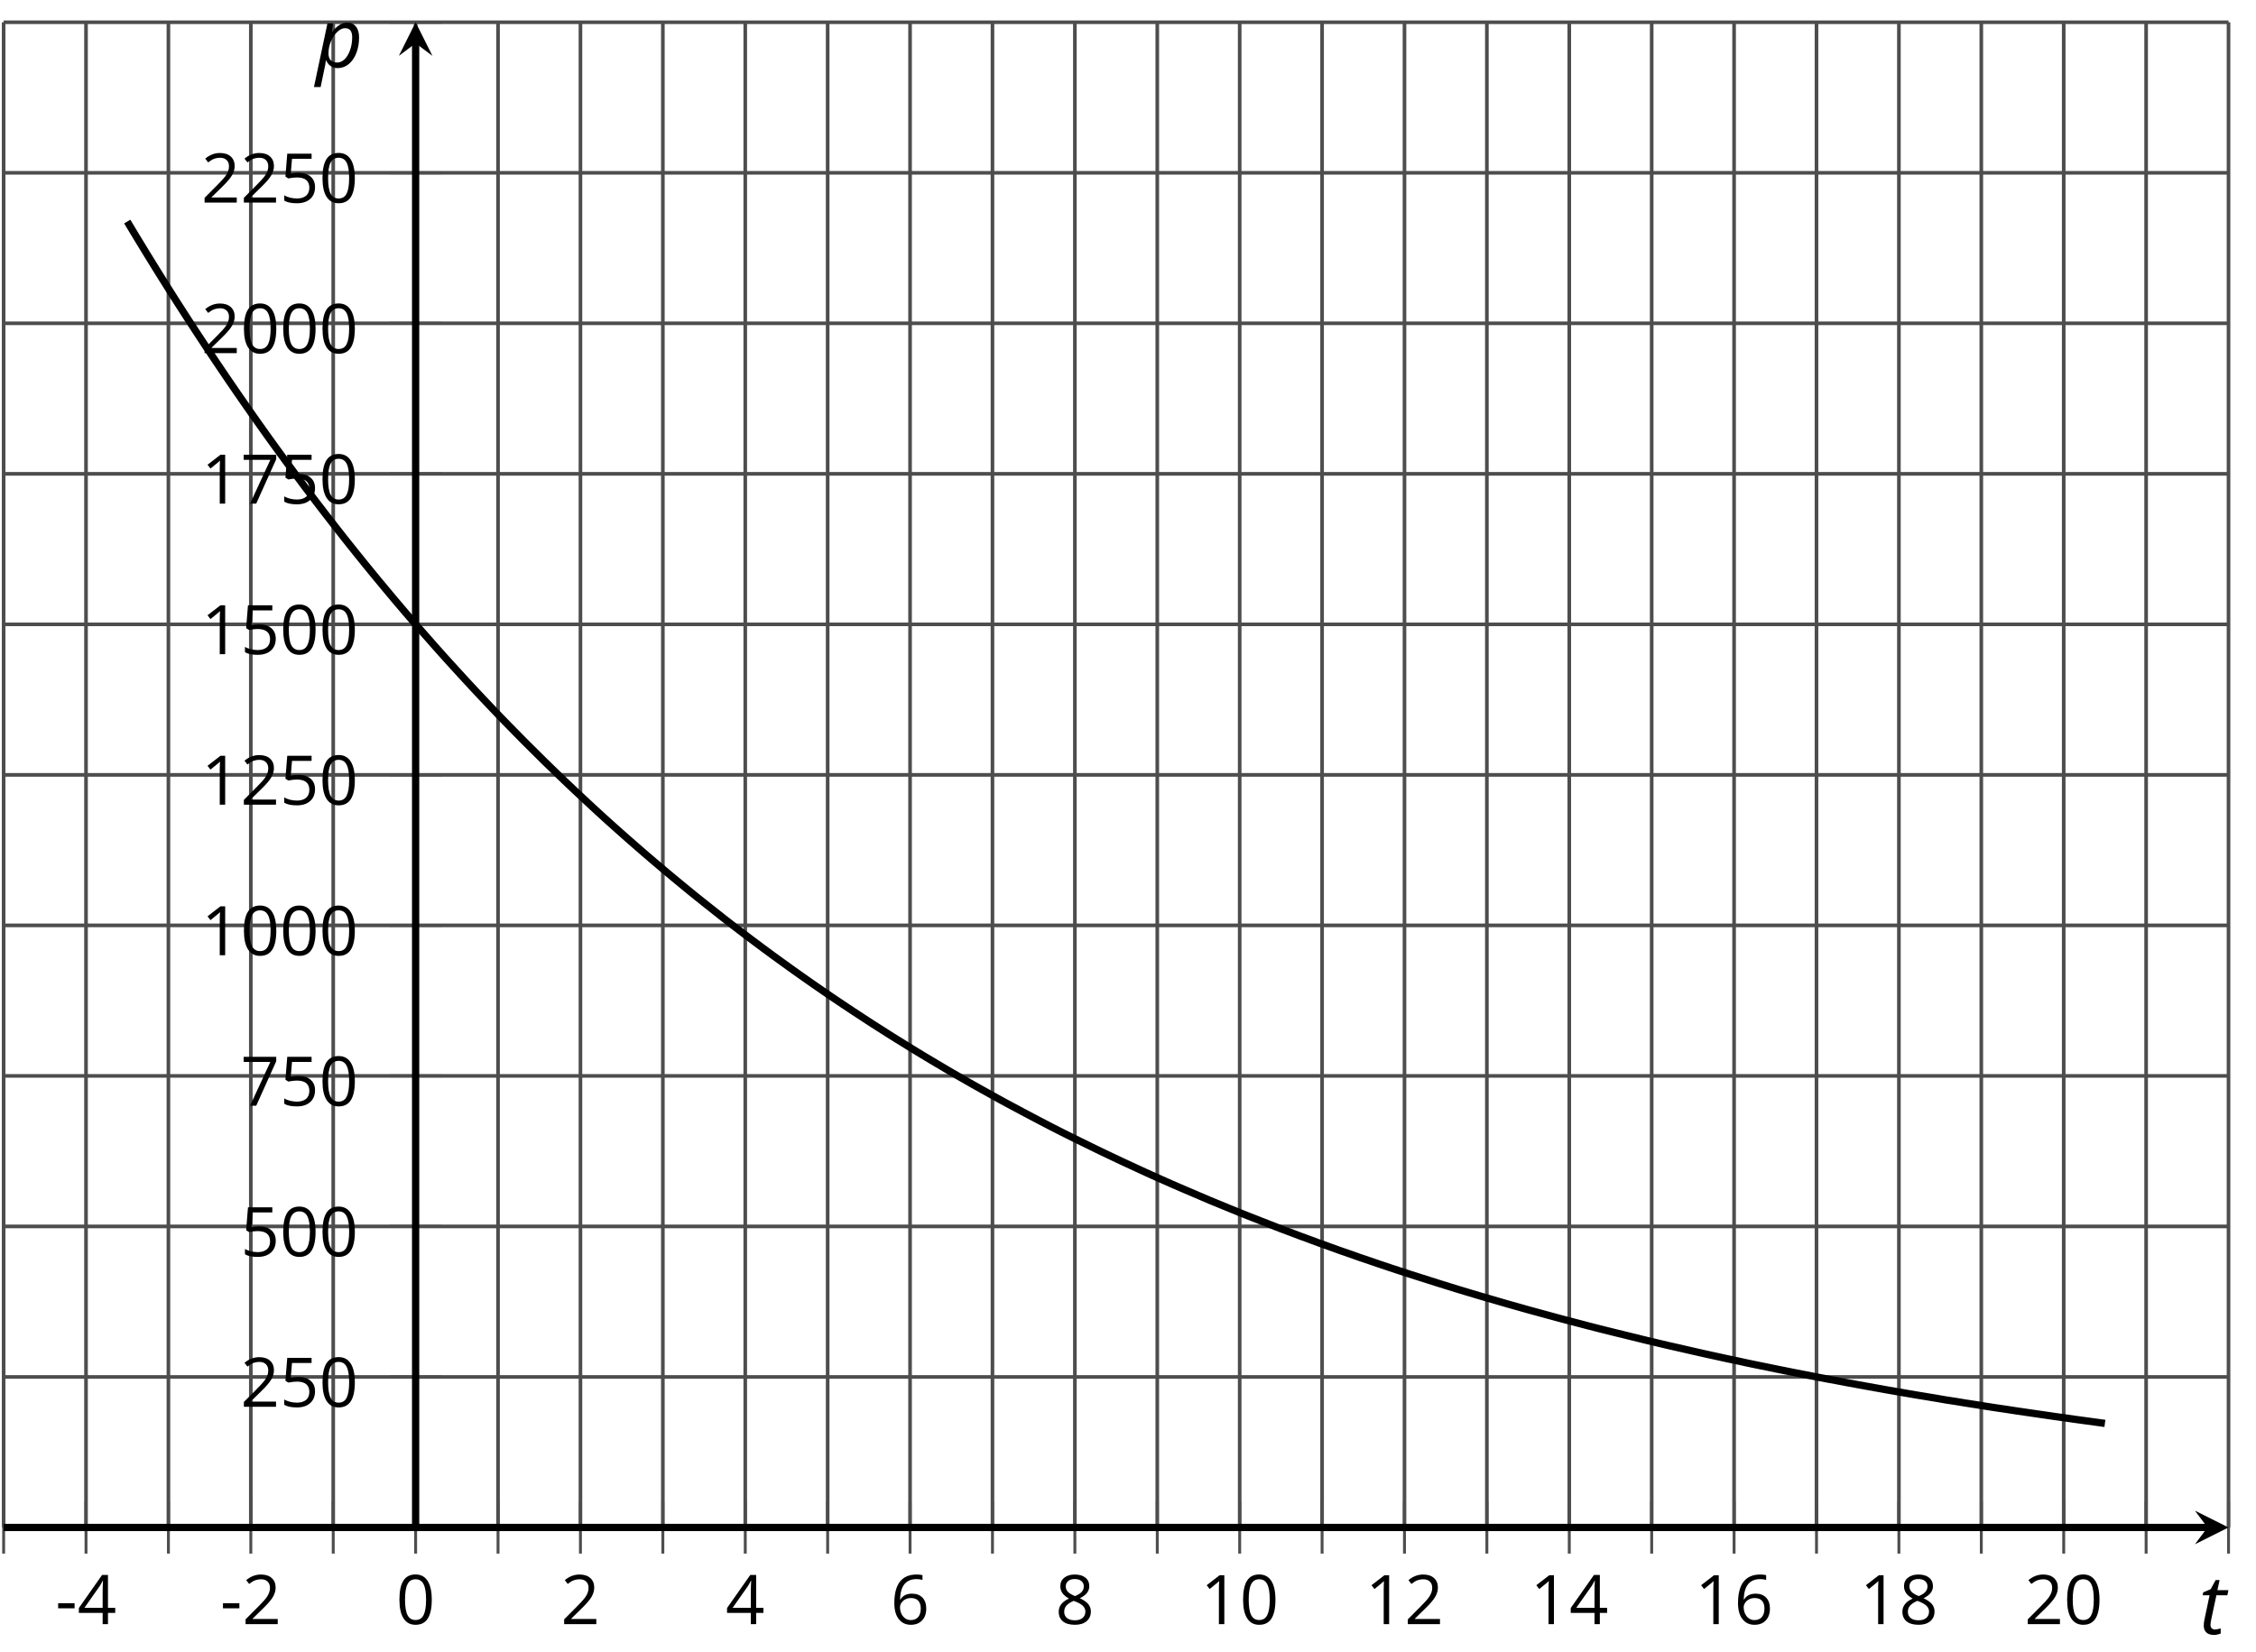 <?xml version='1.0' encoding='UTF-8'?>
<!-- This file was generated by dvisvgm 2.1.3 -->
<svg height='227.412pt' version='1.1' viewBox='-72 -72 310.449 227.412' width='310.449pt' xmlns='http://www.w3.org/2000/svg' xmlns:xlink='http://www.w3.org/1999/xlink'>
<defs>
<path d='M3.011 0.11C3.58 0.11 4.088 -0.072 4.536 -0.431C4.983 -0.796 5.337 -1.304 5.591 -1.956S5.972 -3.326 5.972 -4.105C5.972 -4.751 5.829 -5.26 5.536 -5.613C5.243 -5.978 4.845 -6.155 4.343 -6.155C3.63 -6.155 2.945 -5.735 2.287 -4.901H2.243L2.387 -6.055H1.619L-0.238 2.718H0.68C1.072 0.845 1.282 -0.177 1.315 -0.343C1.337 -0.508 1.359 -0.635 1.37 -0.729L1.392 -0.939H1.448C1.597 -0.608 1.801 -0.348 2.072 -0.166S2.652 0.11 3.011 0.11ZM4.039 -5.387C4.696 -5.387 5.022 -4.967 5.022 -4.133C5.022 -3.514 4.928 -2.928 4.735 -2.376C4.541 -1.829 4.287 -1.403 3.978 -1.105C3.657 -0.807 3.32 -0.657 2.956 -0.657C2.569 -0.657 2.276 -0.762 2.066 -0.983C1.867 -1.193 1.762 -1.508 1.762 -1.912C1.762 -2.47 1.867 -3.011 2.088 -3.541C2.298 -4.072 2.591 -4.514 2.961 -4.862C3.326 -5.21 3.685 -5.387 4.039 -5.387Z' id='g4-80'/>
<path d='M2.182 -0.646C1.989 -0.646 1.84 -0.702 1.735 -0.812S1.575 -1.083 1.575 -1.287C1.575 -1.453 1.608 -1.696 1.674 -2.017L2.387 -5.354H3.895L4.039 -6.055H2.525L2.829 -7.448H2.287L1.597 -6.188L0.575 -5.757L0.497 -5.354H1.448L0.746 -2.028C0.68 -1.718 0.646 -1.442 0.646 -1.199C0.646 -0.762 0.768 -0.436 1.017 -0.221C1.26 0 1.613 0.11 2.072 0.11C2.182 0.11 2.332 0.094 2.514 0.055S2.851 -0.028 2.978 -0.077V-0.79C2.652 -0.696 2.387 -0.646 2.182 -0.646Z' id='g4-84'/>
<path d='M0.387 -2.178H2.647V-2.878H0.387V-2.178Z' id='g6-13'/>
<path d='M4.922 -3.375C4.922 -4.498 4.733 -5.355 4.355 -5.948C3.973 -6.542 3.421 -6.837 2.689 -6.837C1.938 -6.837 1.381 -6.552 1.018 -5.985S0.47 -4.549 0.47 -3.375C0.47 -2.238 0.658 -1.377 1.036 -0.792C1.413 -0.203 1.966 0.092 2.689 0.092C3.444 0.092 4.006 -0.193 4.374 -0.769C4.738 -1.344 4.922 -2.21 4.922 -3.375ZM1.243 -3.375C1.243 -4.355 1.358 -5.064 1.588 -5.506C1.819 -5.953 2.187 -6.174 2.689 -6.174C3.2 -6.174 3.568 -5.948 3.794 -5.497C4.024 -5.051 4.139 -4.342 4.139 -3.375S4.024 -1.699 3.794 -1.243C3.568 -0.792 3.2 -0.566 2.689 -0.566C2.187 -0.566 1.819 -0.792 1.588 -1.234C1.358 -1.685 1.243 -2.394 1.243 -3.375Z' id='g6-16'/>
<path d='M3.292 0V-6.731H2.647L0.866 -5.355L1.271 -4.83C1.92 -5.359 2.288 -5.658 2.366 -5.727S2.518 -5.866 2.583 -5.93C2.56 -5.576 2.546 -5.198 2.546 -4.797V0H3.292Z' id='g6-17'/>
<path d='M4.885 0V-0.709H1.423V-0.746L2.896 -2.187C3.554 -2.827 4.001 -3.352 4.24 -3.771S4.599 -4.609 4.599 -5.037C4.599 -5.585 4.42 -6.018 4.061 -6.344C3.702 -6.667 3.204 -6.828 2.574 -6.828C1.842 -6.828 1.169 -6.57 0.548 -6.054L0.953 -5.534C1.262 -5.778 1.538 -5.944 1.786 -6.036C2.04 -6.128 2.302 -6.174 2.583 -6.174C2.97 -6.174 3.273 -6.068 3.49 -5.856C3.706 -5.649 3.817 -5.364 3.817 -5.005C3.817 -4.751 3.775 -4.512 3.688 -4.291S3.471 -3.844 3.301 -3.61S2.772 -2.988 2.233 -2.44L0.46 -0.658V0H4.885Z' id='g6-18'/>
<path d='M5.203 -1.547V-2.242H4.204V-6.768H3.393L0.198 -2.215V-1.547H3.471V0H4.204V-1.547H5.203ZM3.471 -2.242H0.962L3.066 -5.235C3.195 -5.428 3.333 -5.672 3.481 -5.967H3.518C3.485 -5.414 3.471 -4.917 3.471 -4.48V-2.242Z' id='g6-20'/>
<path d='M2.564 -4.111C2.215 -4.111 1.865 -4.075 1.51 -4.006L1.68 -6.027H4.374V-6.731H1.027L0.773 -3.582L1.169 -3.329C1.657 -3.416 2.049 -3.462 2.339 -3.462C3.49 -3.462 4.065 -2.993 4.065 -2.053C4.065 -1.57 3.913 -1.202 3.619 -0.948C3.315 -0.695 2.896 -0.566 2.357 -0.566C2.049 -0.566 1.731 -0.608 1.413 -0.681C1.096 -0.764 0.829 -0.87 0.612 -1.008V-0.272C1.013 -0.028 1.588 0.092 2.348 0.092C3.126 0.092 3.739 -0.106 4.18 -0.502C4.627 -0.898 4.848 -1.446 4.848 -2.141C4.848 -2.753 4.646 -3.232 4.236 -3.582C3.831 -3.936 3.273 -4.111 2.564 -4.111Z' id='g6-21'/>
<path d='M0.539 -2.878C0.539 -1.943 0.741 -1.215 1.151 -0.691C1.561 -0.17 2.113 0.092 2.808 0.092C3.458 0.092 3.978 -0.11 4.355 -0.506C4.742 -0.912 4.931 -1.459 4.931 -2.159C4.931 -2.785 4.756 -3.283 4.411 -3.646C4.061 -4.01 3.582 -4.194 2.979 -4.194C2.247 -4.194 1.713 -3.932 1.377 -3.402H1.321C1.358 -4.365 1.565 -5.074 1.948 -5.525C2.33 -5.971 2.878 -6.197 3.6 -6.197C3.904 -6.197 4.176 -6.16 4.411 -6.082V-6.74C4.213 -6.8 3.936 -6.828 3.591 -6.828C2.583 -6.828 1.823 -6.501 1.308 -5.847C0.797 -5.189 0.539 -4.199 0.539 -2.878ZM2.799 -0.557C2.509 -0.557 2.251 -0.635 2.026 -0.797C1.805 -0.958 1.63 -1.174 1.506 -1.446S1.321 -2.012 1.321 -2.33C1.321 -2.546 1.39 -2.753 1.529 -2.951C1.662 -3.149 1.846 -3.306 2.076 -3.421S2.56 -3.591 2.836 -3.591C3.283 -3.591 3.614 -3.462 3.84 -3.209S4.176 -2.606 4.176 -2.159C4.176 -1.639 4.056 -1.243 3.812 -0.967C3.573 -0.695 3.237 -0.557 2.799 -0.557Z' id='g6-22'/>
<path d='M1.312 0H2.159L4.913 -6.119V-6.731H0.433V-6.027H4.102L1.312 0Z' id='g6-23'/>
<path d='M2.689 -6.828C2.086 -6.828 1.602 -6.685 1.243 -6.39C0.879 -6.105 0.7 -5.714 0.7 -5.226C0.7 -4.88 0.792 -4.572 0.976 -4.291C1.16 -4.015 1.464 -3.757 1.888 -3.518C0.948 -3.089 0.479 -2.486 0.479 -1.717C0.479 -1.142 0.672 -0.695 1.059 -0.378C1.446 -0.064 1.998 0.092 2.716 0.092C3.393 0.092 3.927 -0.074 4.319 -0.405C4.71 -0.741 4.903 -1.188 4.903 -1.745C4.903 -2.122 4.788 -2.454 4.558 -2.744C4.328 -3.029 3.941 -3.301 3.393 -3.564C3.844 -3.789 4.171 -4.038 4.378 -4.309S4.687 -4.885 4.687 -5.216C4.687 -5.718 4.507 -6.114 4.148 -6.4S3.301 -6.828 2.689 -6.828ZM1.234 -1.699C1.234 -2.03 1.335 -2.316 1.542 -2.551C1.75 -2.79 2.081 -3.006 2.537 -3.204C3.131 -2.988 3.55 -2.762 3.789 -2.532C4.029 -2.297 4.148 -2.035 4.148 -1.736C4.148 -1.363 4.019 -1.068 3.766 -0.852S3.154 -0.529 2.698 -0.529C2.233 -0.529 1.874 -0.631 1.621 -0.838C1.363 -1.045 1.234 -1.331 1.234 -1.699ZM2.68 -6.206C3.071 -6.206 3.375 -6.114 3.6 -5.93C3.821 -5.75 3.932 -5.502 3.932 -5.193C3.932 -4.913 3.84 -4.664 3.656 -4.452C3.476 -4.24 3.163 -4.042 2.726 -3.858C2.238 -4.061 1.901 -4.263 1.722 -4.466S1.45 -4.913 1.45 -5.193C1.45 -5.502 1.561 -5.746 1.777 -5.93S2.297 -6.206 2.68 -6.206Z' id='g6-24'/>
</defs>
<g id='page1'>
<path d='M-71.5 138.231V-68.937M-48.824 138.231V-68.937M-26.145 138.231V-68.937M-3.465 138.231V-68.937M19.215 138.231V-68.937M41.894 138.231V-68.937M64.574 138.231V-68.937M87.254 138.231V-68.937M109.933 138.231V-68.937M132.609 138.231V-68.937M155.289 138.231V-68.937M177.969 138.231V-68.937M200.648 138.231V-68.937M223.328 138.231V-68.937' fill='none' stroke='#4d4d4d' stroke-linejoin='bevel' stroke-miterlimit='10.037' stroke-width='0.5'/>
<path d='M-60.164 138.231V-68.937M-37.484 138.231V-68.937M-14.805 138.231V-68.937M7.875 138.231V-68.937M30.555 138.231V-68.937M53.234 138.231V-68.937M75.914 138.231V-68.937M98.594 138.231V-68.937M121.273 138.231V-68.937M143.949 138.231V-68.937M166.629 138.231V-68.937M189.308 138.231V-68.937M211.988 138.231V-68.937M234.668 138.231V-68.937' fill='none' stroke='#4d4d4d' stroke-linejoin='bevel' stroke-miterlimit='10.037' stroke-width='0.5'/>
<path d='M-71.5 117.516H234.668M-71.5 96.797H234.668M-71.5 76.082H234.668M-71.5 55.364H234.668M-71.5 34.649H234.668M-71.5 13.93H234.668M-71.5 -6.785H234.668M-71.5 -27.504H234.668M-71.5 -48.218H234.668M-71.5 -68.937H234.668' fill='none' stroke='#4d4d4d' stroke-linejoin='bevel' stroke-miterlimit='10.037' stroke-width='0.5'/>
<path d='M-71.5 141.832V134.633M-48.824 141.832V134.633M-26.145 141.832V134.633M-3.465 141.832V134.633M19.215 141.832V134.633M41.894 141.832V134.633M64.574 141.832V134.633M87.254 141.832V134.633M109.933 141.832V134.633M132.609 141.832V134.633M155.289 141.832V134.633M177.969 141.832V134.633M200.648 141.832V134.633M223.328 141.832V134.633' fill='none' stroke='#4d4d4d' stroke-linejoin='bevel' stroke-miterlimit='10.037' stroke-width='0.4'/>
<path d='M-60.164 141.832V134.633M-37.484 141.832V134.633M-14.805 141.832V134.633M7.875 141.832V134.633M30.555 141.832V134.633M53.234 141.832V134.633M75.914 141.832V134.633M98.594 141.832V134.633M121.273 141.832V134.633M143.949 141.832V134.633M166.629 141.832V134.633M189.308 141.832V134.633M211.988 141.832V134.633M234.668 141.832V134.633' fill='none' stroke='#4d4d4d' stroke-linejoin='bevel' stroke-miterlimit='10.037' stroke-width='0.4'/>
<path d='M-18.406 117.516H-11.203M-18.406 96.797H-11.203M-18.406 76.082H-11.203M-18.406 55.364H-11.203M-18.406 34.649H-11.203M-18.406 13.93H-11.203M-18.406 -6.785H-11.203M-18.406 -27.504H-11.203M-18.406 -48.218H-11.203M-18.406 -68.937H-11.203' fill='none' stroke='#4d4d4d' stroke-linejoin='bevel' stroke-miterlimit='10.037' stroke-width='0.4'/>
<path d='M-71.5 138.231H231.777' fill='none' stroke='#000000' stroke-linejoin='bevel' stroke-miterlimit='10.037' stroke-width='1'/>
<path d='M234.667 138.231L230.046 135.922L231.777 138.231L230.046 140.543'/>
<path d='M-14.805 138.231V-66.046' fill='none' stroke='#000000' stroke-linejoin='bevel' stroke-miterlimit='10.037' stroke-width='1'/>
<path d='M-14.805 -68.938L-17.113 -64.312L-14.805 -66.047L-12.492 -64.312'/>
<g transform='matrix(1 0 0 1 6.62 30.486)'>
<use x='-71.004' xlink:href='#g6-13' y='121.051'/>
<use x='-67.966' xlink:href='#g6-20' y='121.051'/>
</g>
<g transform='matrix(1 0 0 1 29.299 30.486)'>
<use x='-71.004' xlink:href='#g6-13' y='121.051'/>
<use x='-67.966' xlink:href='#g6-18' y='121.051'/>
</g>
<g transform='matrix(1 0 0 1 53.498 30.486)'>
<use x='-71.004' xlink:href='#g6-16' y='121.051'/>
</g>
<g transform='matrix(1 0 0 1 76.177 30.486)'>
<use x='-71.004' xlink:href='#g6-18' y='121.051'/>
</g>
<g transform='matrix(1 0 0 1 98.856 30.486)'>
<use x='-71.004' xlink:href='#g6-20' y='121.051'/>
</g>
<g transform='matrix(1 0 0 1 121.535 30.486)'>
<use x='-71.004' xlink:href='#g6-22' y='121.051'/>
</g>
<g transform='matrix(1 0 0 1 144.215 30.486)'>
<use x='-71.004' xlink:href='#g6-24' y='121.051'/>
</g>
<g transform='matrix(1 0 0 1 164.192 30.486)'>
<use x='-71.004' xlink:href='#g6-17' y='121.051'/>
<use x='-65.6' xlink:href='#g6-16' y='121.051'/>
</g>
<g transform='matrix(1 0 0 1 186.871 30.486)'>
<use x='-71.004' xlink:href='#g6-17' y='121.051'/>
<use x='-65.6' xlink:href='#g6-18' y='121.051'/>
</g>
<g transform='matrix(1 0 0 1 209.551 30.486)'>
<use x='-71.004' xlink:href='#g6-17' y='121.051'/>
<use x='-65.6' xlink:href='#g6-20' y='121.051'/>
</g>
<g transform='matrix(1 0 0 1 232.23 30.486)'>
<use x='-71.004' xlink:href='#g6-17' y='121.051'/>
<use x='-65.6' xlink:href='#g6-22' y='121.051'/>
</g>
<g transform='matrix(1 0 0 1 254.909 30.486)'>
<use x='-71.004' xlink:href='#g6-17' y='121.051'/>
<use x='-65.6' xlink:href='#g6-24' y='121.051'/>
</g>
<g transform='matrix(1 0 0 1 277.588 30.486)'>
<use x='-71.004' xlink:href='#g6-18' y='121.051'/>
<use x='-65.6' xlink:href='#g6-16' y='121.051'/>
</g>
<g transform='matrix(1 0 0 1 32.103 0.569)'>
<use x='-71.004' xlink:href='#g6-18' y='121.051'/>
<use x='-65.6' xlink:href='#g6-21' y='121.051'/>
<use x='-60.195' xlink:href='#g6-16' y='121.051'/>
</g>
<g transform='matrix(1 0 0 1 32.103 -20.148)'>
<use x='-71.004' xlink:href='#g6-21' y='121.051'/>
<use x='-65.6' xlink:href='#g6-16' y='121.051'/>
<use x='-60.195' xlink:href='#g6-16' y='121.051'/>
</g>
<g transform='matrix(1 0 0 1 32.103 -40.864)'>
<use x='-71.004' xlink:href='#g6-23' y='121.051'/>
<use x='-65.6' xlink:href='#g6-21' y='121.051'/>
<use x='-60.195' xlink:href='#g6-16' y='121.051'/>
</g>
<g transform='matrix(1 0 0 1 26.698 -61.581)'>
<use x='-71.004' xlink:href='#g6-17' y='121.051'/>
<use x='-65.6' xlink:href='#g6-16' y='121.051'/>
<use x='-60.195' xlink:href='#g6-16' y='121.051'/>
<use x='-54.791' xlink:href='#g6-16' y='121.051'/>
</g>
<g transform='matrix(1 0 0 1 26.698 -82.298)'>
<use x='-71.004' xlink:href='#g6-17' y='121.051'/>
<use x='-65.6' xlink:href='#g6-18' y='121.051'/>
<use x='-60.195' xlink:href='#g6-21' y='121.051'/>
<use x='-54.791' xlink:href='#g6-16' y='121.051'/>
</g>
<g transform='matrix(1 0 0 1 26.698 -103.015)'>
<use x='-71.004' xlink:href='#g6-17' y='121.051'/>
<use x='-65.6' xlink:href='#g6-21' y='121.051'/>
<use x='-60.195' xlink:href='#g6-16' y='121.051'/>
<use x='-54.791' xlink:href='#g6-16' y='121.051'/>
</g>
<g transform='matrix(1 0 0 1 26.698 -123.732)'>
<use x='-71.004' xlink:href='#g6-17' y='121.051'/>
<use x='-65.6' xlink:href='#g6-23' y='121.051'/>
<use x='-60.195' xlink:href='#g6-21' y='121.051'/>
<use x='-54.791' xlink:href='#g6-16' y='121.051'/>
</g>
<g transform='matrix(1 0 0 1 26.698 -144.449)'>
<use x='-71.004' xlink:href='#g6-18' y='121.051'/>
<use x='-65.6' xlink:href='#g6-16' y='121.051'/>
<use x='-60.195' xlink:href='#g6-16' y='121.051'/>
<use x='-54.791' xlink:href='#g6-16' y='121.051'/>
</g>
<g transform='matrix(1 0 0 1 26.698 -165.166)'>
<use x='-71.004' xlink:href='#g6-18' y='121.051'/>
<use x='-65.6' xlink:href='#g6-18' y='121.051'/>
<use x='-60.195' xlink:href='#g6-21' y='121.051'/>
<use x='-54.791' xlink:href='#g6-16' y='121.051'/>
</g>
<path d='M-54.492 -41.507L-53.125 -39.238L-51.758 -36.996L-50.391 -34.781L-49.023 -32.597L-47.656 -30.441L-46.285 -28.308L-44.918 -26.207L-43.551 -24.129L-42.184 -22.082L-40.816 -20.058L-39.449 -18.058L-38.082 -16.086L-36.715 -14.136L-35.348 -12.211L-33.98 -10.312L-32.609 -8.433L-31.242 -6.582L-29.875 -4.754L-28.508 -2.949L-27.141 -1.168L-25.773 0.594L-24.406 2.332L-23.039 4.047L-21.672 5.743L-20.305 7.414L-18.934 9.067L-17.566 10.7L-16.199 12.309L-14.832 13.899L-13.465 15.442L-12.098 16.996L-10.73 18.528L-9.363 20.032L-7.996 21.524L-6.629 23L-5.258 24.457L-3.891 25.899L-2.523 27.317L-1.156 28.711L0.211 30.102L1.578 31.457L2.945 32.813L4.312 34.141L5.68 35.461L7.047 36.754L8.418 38.036L9.785 39.305L11.152 40.559L12.52 41.789L13.887 43.008L15.254 44.203L16.621 45.395L17.988 46.563L19.355 47.719L20.723 48.864L22.094 49.993L23.461 51.114L24.828 52.207L26.195 53.289L27.562 54.371L28.93 55.43L30.297 56.473L31.664 57.504L33.031 58.524L34.398 59.532L35.769 60.524L37.137 61.508L38.504 62.477L39.871 63.434L41.238 64.379L42.605 65.313L43.972 66.231L45.34 67.141L46.707 68.036L48.074 68.93L49.445 69.801L50.812 70.672L52.18 71.516L53.547 72.364L54.914 73.196L56.281 74.016L57.648 74.825L59.015 75.633L60.383 76.415L61.75 77.2L63.121 77.969L64.488 78.727L65.855 79.485L67.222 80.219L68.59 80.954L69.957 81.676L71.324 82.395L72.691 83.106L74.058 83.801L75.426 84.485L76.797 85.157L78.164 85.829L79.531 86.496L80.898 87.145L82.265 87.793L83.633 88.426L85 89.059L86.367 89.684L87.734 90.293L89.101 90.899L90.472 91.496L91.84 92.082L93.207 92.665L94.574 93.25L95.941 93.809L97.308 94.371L98.676 94.93L100.043 95.473L101.41 96.008L102.777 96.543L104.148 97.079L105.515 97.59L106.883 98.11L108.25 98.61L109.617 99.118L110.984 99.606L112.351 100.102L113.719 100.575L115.086 101.059L116.453 101.52L117.824 101.993L119.191 102.45L120.558 102.899L121.926 103.348L123.293 103.782L124.66 104.215L126.027 104.649L127.394 105.075L128.762 105.496L130.129 105.907L131.5 106.317L132.867 106.715L134.234 107.114L135.601 107.512L136.969 107.895L138.336 108.282L139.703 108.653L141.07 109.028L142.437 109.399L143.805 109.762L145.176 110.121L146.543 110.481L147.91 110.832L149.277 111.176L150.644 111.512L152.012 111.848L153.379 112.184L154.746 112.52L156.113 112.844L157.48 113.168L158.851 113.477L160.219 113.79L161.586 114.102L162.953 114.411L164.32 114.707L165.687 115.008L167.055 115.293L168.422 115.594L169.789 115.879L171.156 116.153L172.527 116.438L173.894 116.711L175.262 116.985L176.629 117.246L177.996 117.52L179.363 117.778L180.73 118.028L182.097 118.29L183.465 118.54L184.832 118.79L186.203 119.036L187.57 119.282L188.937 119.52L190.305 119.758L191.672 119.993L193.039 120.215L194.406 120.442L195.773 120.68L197.14 120.887L198.508 121.114L199.879 121.325L201.246 121.547L202.613 121.758L203.98 121.957L205.347 122.168L206.715 122.368L208.082 122.567L209.449 122.766L210.816 122.965L212.187 123.153L213.555 123.352L214.922 123.536L216.289 123.723L217.656 123.911' fill='none' stroke='#000000' stroke-linejoin='bevel' stroke-miterlimit='10.037' stroke-width='1'/>
<g transform='matrix(1 0 0 1 301.617 31.866)'>
<use x='-71.004' xlink:href='#g4-84' y='121.051'/>
</g>
<g transform='matrix(1 0 0 1 42.446 -183.787)'>
<use x='-71.004' xlink:href='#g4-80' y='121.051'/>
</g>
</g>
</svg>